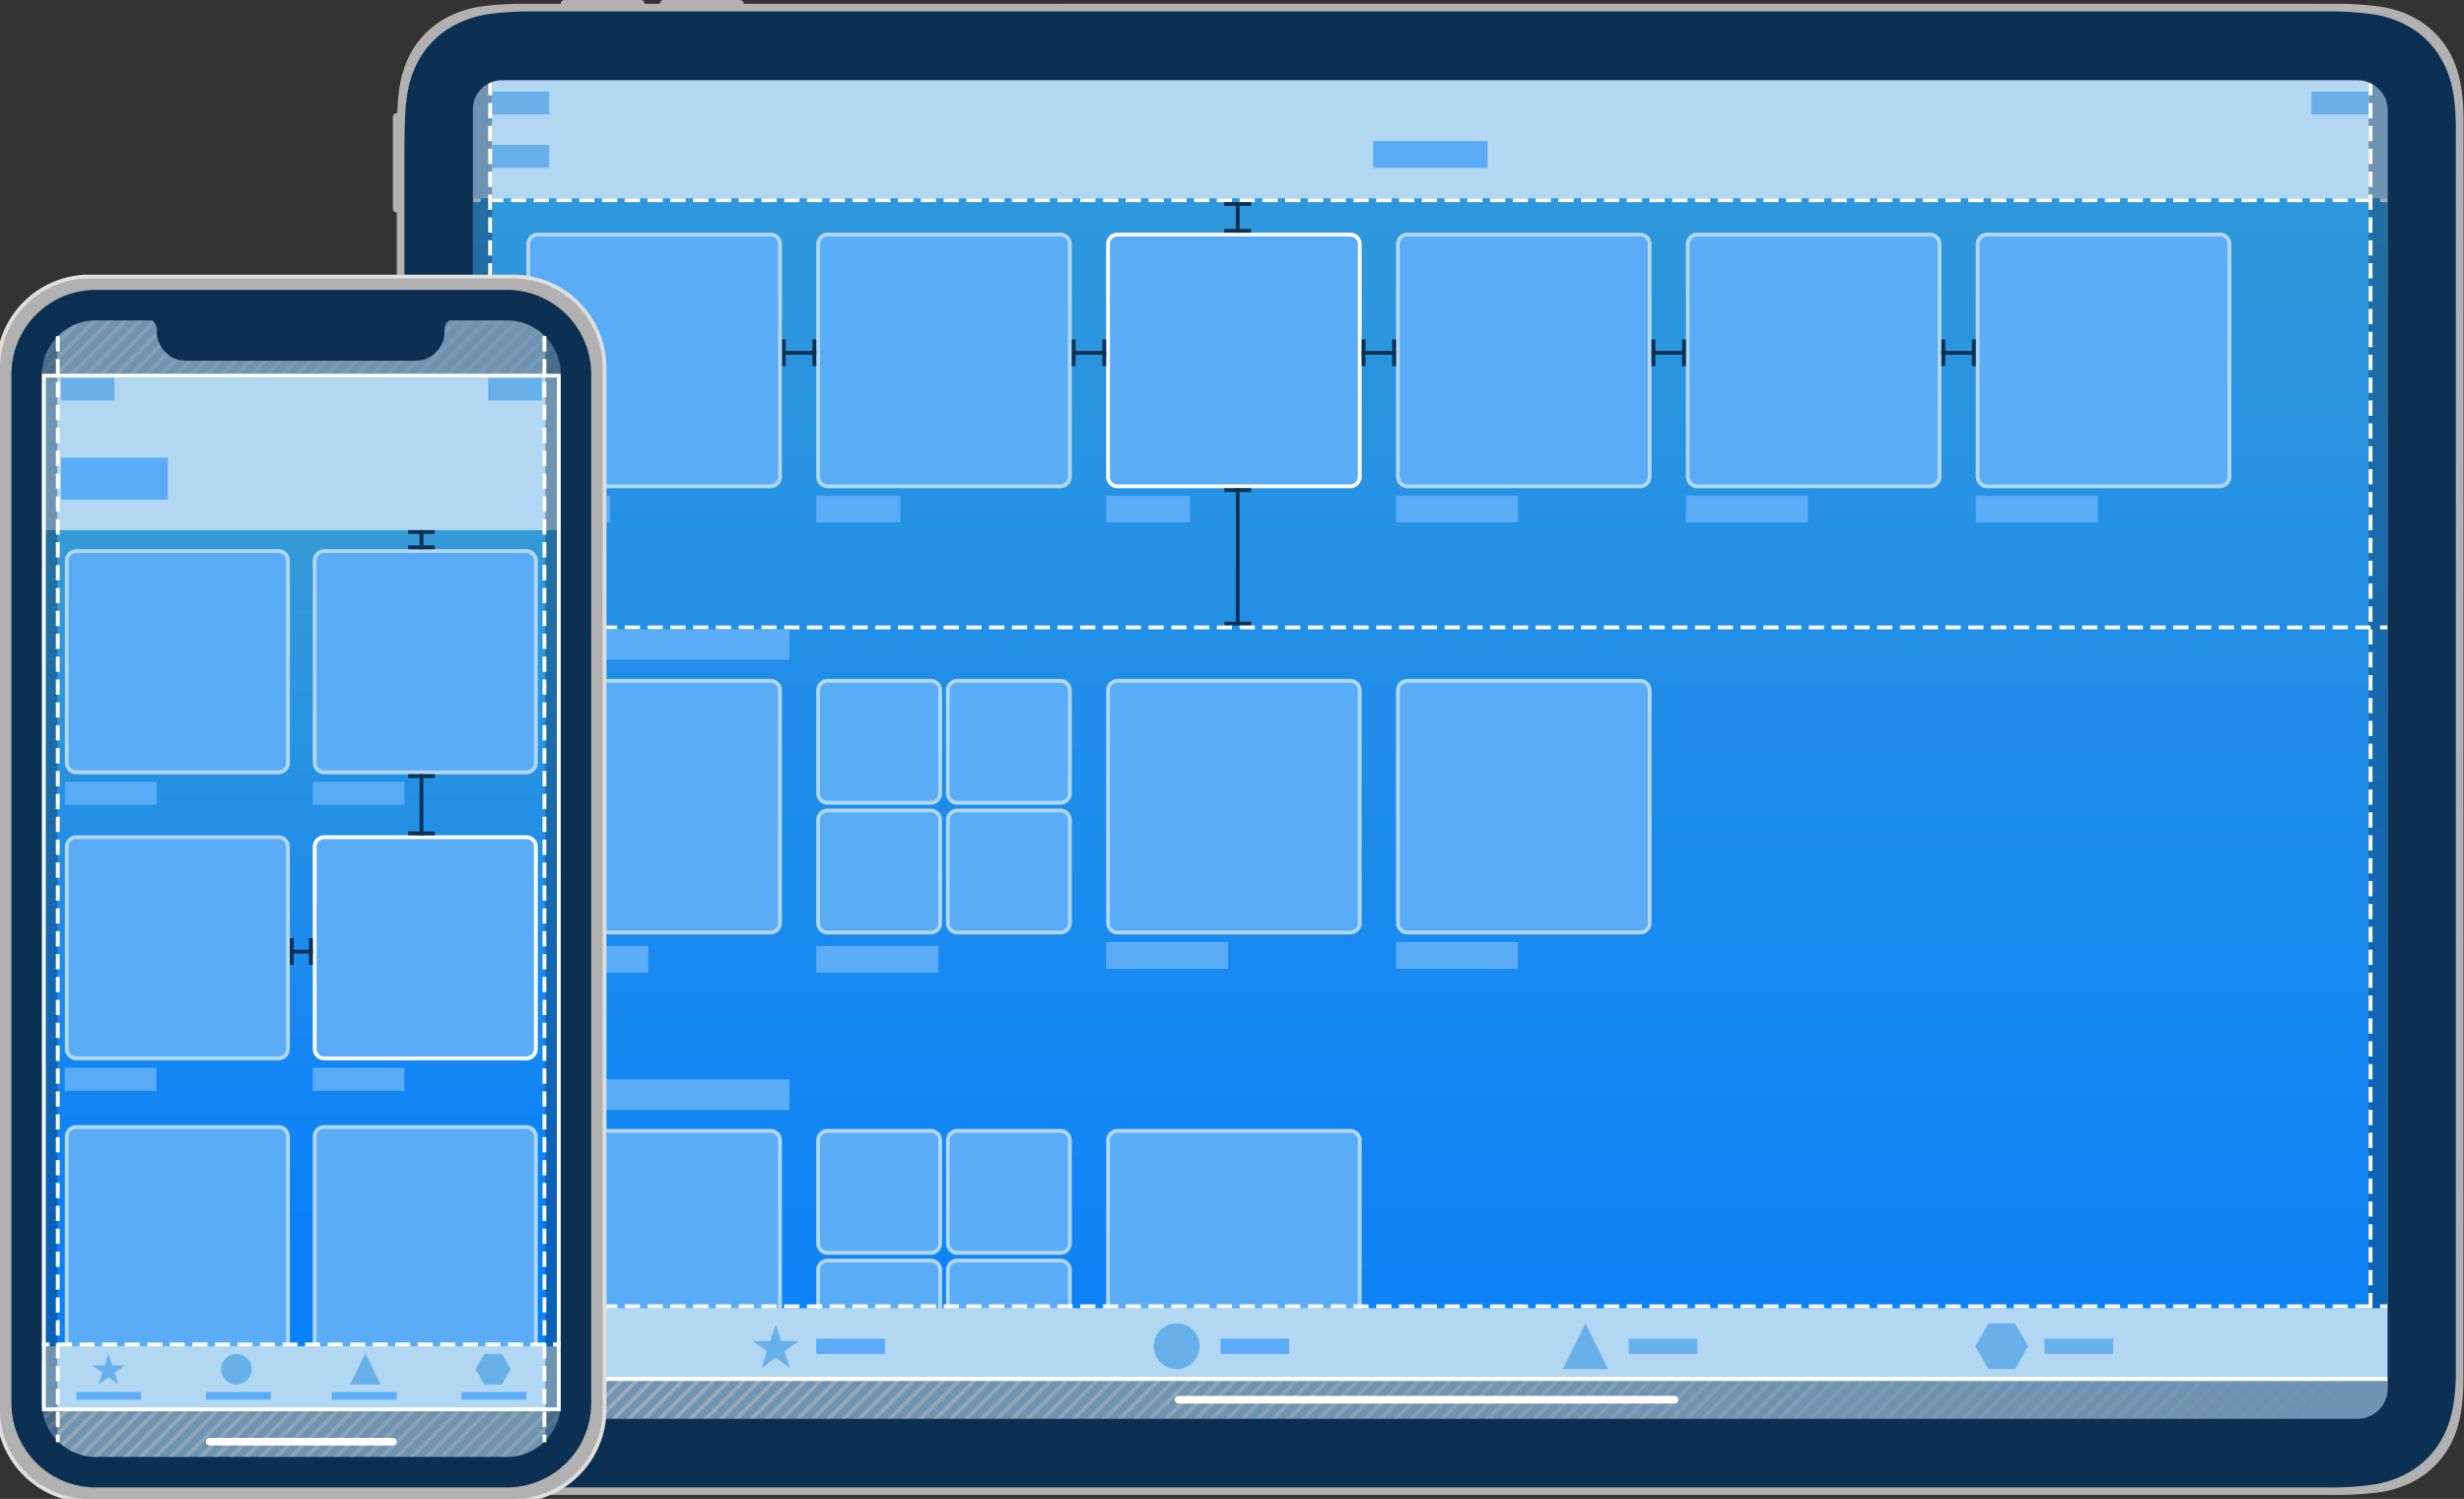 <svg id="Layer_10" data-name="Layer 10" xmlns="http://www.w3.org/2000/svg" xmlns:xlink="http://www.w3.org/1999/xlink" viewBox="0 0 646 393"><rect x="0" y="0" width="646" height="393" fill="#333333" stroke="none"/><defs><style>.cls-1,.cls-10,.cls-100,.cls-101,.cls-102,.cls-103,.cls-104,.cls-105,.cls-106,.cls-107,.cls-108,.cls-109,.cls-11,.cls-110,.cls-111,.cls-112,.cls-113,.cls-114,.cls-115,.cls-116,.cls-117,.cls-118,.cls-119,.cls-12,.cls-120,.cls-121,.cls-122,.cls-123,.cls-124,.cls-125,.cls-126,.cls-127,.cls-128,.cls-129,.cls-13,.cls-130,.cls-131,.cls-132,.cls-133,.cls-134,.cls-135,.cls-136,.cls-137,.cls-138,.cls-139,.cls-14,.cls-140,.cls-141,.cls-142,.cls-143,.cls-144,.cls-145,.cls-146,.cls-147,.cls-148,.cls-149,.cls-15,.cls-150,.cls-151,.cls-152,.cls-153,.cls-154,.cls-155,.cls-156,.cls-157,.cls-158,.cls-159,.cls-16,.cls-160,.cls-161,.cls-162,.cls-163,.cls-164,.cls-165,.cls-166,.cls-167,.cls-168,.cls-169,.cls-17,.cls-170,.cls-171,.cls-172,.cls-173,.cls-174,.cls-175,.cls-176,.cls-177,.cls-178,.cls-179,.cls-18,.cls-180,.cls-181,.cls-182,.cls-183,.cls-184,.cls-185,.cls-186,.cls-187,.cls-188,.cls-189,.cls-19,.cls-190,.cls-191,.cls-192,.cls-193,.cls-194,.cls-195,.cls-196,.cls-197,.cls-198,.cls-199,.cls-20,.cls-200,.cls-201,.cls-202,.cls-203,.cls-204,.cls-205,.cls-206,.cls-21,.cls-211,.cls-212,.cls-213,.cls-214,.cls-215,.cls-216,.cls-217,.cls-218,.cls-219,.cls-22,.cls-220,.cls-221,.cls-222,.cls-223,.cls-224,.cls-225,.cls-226,.cls-227,.cls-228,.cls-229,.cls-23,.cls-230,.cls-231,.cls-232,.cls-233,.cls-234,.cls-235,.cls-236,.cls-237,.cls-238,.cls-239,.cls-24,.cls-240,.cls-241,.cls-242,.cls-243,.cls-244,.cls-245,.cls-246,.cls-247,.cls-248,.cls-249,.cls-25,.cls-252,.cls-253,.cls-26,.cls-27,.cls-28,.cls-29,.cls-3,.cls-30,.cls-31,.cls-32,.cls-33,.cls-34,.cls-35,.cls-36,.cls-37,.cls-38,.cls-39,.cls-4,.cls-40,.cls-41,.cls-42,.cls-43,.cls-44,.cls-45,.cls-46,.cls-47,.cls-48,.cls-49,.cls-5,.cls-50,.cls-51,.cls-52,.cls-53,.cls-54,.cls-55,.cls-56,.cls-57,.cls-58,.cls-59,.cls-6,.cls-60,.cls-61,.cls-62,.cls-63,.cls-64,.cls-65,.cls-66,.cls-67,.cls-68,.cls-69,.cls-7,.cls-70,.cls-71,.cls-72,.cls-73,.cls-74,.cls-76,.cls-77,.cls-8,.cls-84,.cls-85,.cls-87,.cls-88,.cls-89,.cls-9,.cls-90,.cls-91,.cls-92,.cls-93,.cls-94,.cls-95,.cls-96,.cls-97,.cls-98,.cls-99{fill:none;}.cls-2{clip-path:url(#clip-path);}.cls-10,.cls-100,.cls-101,.cls-102,.cls-103,.cls-104,.cls-105,.cls-106,.cls-107,.cls-108,.cls-109,.cls-11,.cls-110,.cls-111,.cls-112,.cls-113,.cls-114,.cls-115,.cls-116,.cls-117,.cls-118,.cls-119,.cls-12,.cls-120,.cls-121,.cls-122,.cls-123,.cls-124,.cls-125,.cls-126,.cls-127,.cls-128,.cls-129,.cls-13,.cls-130,.cls-131,.cls-132,.cls-133,.cls-134,.cls-135,.cls-136,.cls-137,.cls-138,.cls-139,.cls-14,.cls-140,.cls-141,.cls-142,.cls-143,.cls-144,.cls-145,.cls-146,.cls-147,.cls-148,.cls-149,.cls-15,.cls-150,.cls-151,.cls-152,.cls-153,.cls-154,.cls-155,.cls-156,.cls-157,.cls-158,.cls-159,.cls-16,.cls-160,.cls-161,.cls-162,.cls-163,.cls-164,.cls-165,.cls-166,.cls-167,.cls-168,.cls-169,.cls-17,.cls-170,.cls-171,.cls-172,.cls-173,.cls-174,.cls-175,.cls-176,.cls-177,.cls-178,.cls-179,.cls-18,.cls-180,.cls-181,.cls-182,.cls-183,.cls-184,.cls-185,.cls-186,.cls-187,.cls-188,.cls-189,.cls-19,.cls-190,.cls-191,.cls-192,.cls-193,.cls-194,.cls-195,.cls-196,.cls-197,.cls-198,.cls-199,.cls-20,.cls-200,.cls-201,.cls-202,.cls-203,.cls-204,.cls-205,.cls-206,.cls-21,.cls-211,.cls-212,.cls-213,.cls-214,.cls-215,.cls-216,.cls-217,.cls-218,.cls-219,.cls-22,.cls-220,.cls-221,.cls-222,.cls-223,.cls-224,.cls-225,.cls-226,.cls-227,.cls-228,.cls-229,.cls-23,.cls-230,.cls-231,.cls-232,.cls-233,.cls-234,.cls-235,.cls-236,.cls-237,.cls-238,.cls-239,.cls-24,.cls-240,.cls-241,.cls-242,.cls-243,.cls-244,.cls-245,.cls-246,.cls-247,.cls-248,.cls-249,.cls-25,.cls-252,.cls-26,.cls-27,.cls-28,.cls-29,.cls-3,.cls-30,.cls-31,.cls-32,.cls-33,.cls-34,.cls-35,.cls-36,.cls-37,.cls-38,.cls-39,.cls-4,.cls-40,.cls-41,.cls-42,.cls-43,.cls-44,.cls-45,.cls-46,.cls-47,.cls-48,.cls-49,.cls-5,.cls-50,.cls-51,.cls-52,.cls-53,.cls-54,.cls-55,.cls-56,.cls-57,.cls-58,.cls-59,.cls-6,.cls-60,.cls-61,.cls-62,.cls-63,.cls-64,.cls-65,.cls-66,.cls-67,.cls-68,.cls-69,.cls-7,.cls-70,.cls-71,.cls-72,.cls-73,.cls-74,.cls-76,.cls-77,.cls-8,.cls-85,.cls-87,.cls-88,.cls-89,.cls-9,.cls-90,.cls-91,.cls-92,.cls-93,.cls-94,.cls-95,.cls-96,.cls-97,.cls-98,.cls-99{stroke:#fff;}.cls-10,.cls-100,.cls-101,.cls-102,.cls-103,.cls-104,.cls-105,.cls-107,.cls-108,.cls-109,.cls-11,.cls-110,.cls-111,.cls-112,.cls-113,.cls-114,.cls-115,.cls-116,.cls-117,.cls-118,.cls-119,.cls-12,.cls-120,.cls-121,.cls-122,.cls-123,.cls-124,.cls-125,.cls-126,.cls-127,.cls-128,.cls-129,.cls-13,.cls-130,.cls-131,.cls-132,.cls-133,.cls-134,.cls-135,.cls-136,.cls-137,.cls-138,.cls-139,.cls-14,.cls-140,.cls-141,.cls-142,.cls-143,.cls-144,.cls-145,.cls-146,.cls-147,.cls-148,.cls-149,.cls-15,.cls-150,.cls-151,.cls-152,.cls-153,.cls-154,.cls-155,.cls-156,.cls-157,.cls-158,.cls-159,.cls-16,.cls-160,.cls-161,.cls-162,.cls-163,.cls-164,.cls-165,.cls-166,.cls-167,.cls-168,.cls-169,.cls-17,.cls-170,.cls-171,.cls-172,.cls-173,.cls-174,.cls-175,.cls-176,.cls-177,.cls-178,.cls-179,.cls-18,.cls-180,.cls-181,.cls-182,.cls-183,.cls-184,.cls-185,.cls-186,.cls-187,.cls-188,.cls-189,.cls-19,.cls-190,.cls-191,.cls-192,.cls-193,.cls-194,.cls-195,.cls-196,.cls-197,.cls-198,.cls-199,.cls-20,.cls-200,.cls-201,.cls-202,.cls-203,.cls-204,.cls-205,.cls-206,.cls-21,.cls-211,.cls-212,.cls-213,.cls-214,.cls-215,.cls-217,.cls-218,.cls-219,.cls-22,.cls-220,.cls-221,.cls-222,.cls-223,.cls-224,.cls-225,.cls-226,.cls-227,.cls-228,.cls-229,.cls-23,.cls-230,.cls-231,.cls-232,.cls-233,.cls-234,.cls-235,.cls-236,.cls-237,.cls-238,.cls-239,.cls-24,.cls-240,.cls-241,.cls-242,.cls-243,.cls-244,.cls-245,.cls-246,.cls-247,.cls-248,.cls-249,.cls-25,.cls-252,.cls-253,.cls-26,.cls-27,.cls-28,.cls-29,.cls-3,.cls-30,.cls-31,.cls-32,.cls-33,.cls-34,.cls-35,.cls-36,.cls-37,.cls-38,.cls-39,.cls-4,.cls-40,.cls-41,.cls-42,.cls-43,.cls-44,.cls-45,.cls-46,.cls-47,.cls-48,.cls-49,.cls-5,.cls-50,.cls-51,.cls-52,.cls-53,.cls-54,.cls-55,.cls-56,.cls-57,.cls-58,.cls-59,.cls-6,.cls-60,.cls-61,.cls-62,.cls-63,.cls-64,.cls-65,.cls-66,.cls-67,.cls-68,.cls-69,.cls-7,.cls-70,.cls-71,.cls-72,.cls-73,.cls-74,.cls-76,.cls-77,.cls-8,.cls-85,.cls-88,.cls-89,.cls-9,.cls-90,.cls-91,.cls-92,.cls-93,.cls-95,.cls-96,.cls-97,.cls-98,.cls-99{stroke-miterlimit:10;}.cls-3{opacity:0.64;}.cls-4{opacity:0.63;}.cls-5{opacity:0.62;}.cls-6{opacity:0.61;}.cls-7{opacity:0.6;}.cls-8{opacity:0.59;}.cls-9{opacity:0.59;}.cls-10{opacity:0.58;}.cls-11{opacity:0.57;}.cls-12{opacity:0.56;}.cls-13{opacity:0.55;}.cls-14{opacity:0.54;}.cls-15{opacity:0.53;}.cls-16{opacity:0.52;}.cls-17{opacity:0.51;}.cls-18{opacity:0.5;}.cls-19{opacity:0.5;}.cls-20{opacity:0.49;}.cls-21{opacity:0.48;}.cls-22{opacity:0.47;}.cls-23{opacity:0.46;}.cls-24{opacity:0.45;}.cls-25{opacity:0.44;}.cls-26{opacity:0.43;}.cls-27{opacity:0.42;}.cls-28{opacity:0.41;}.cls-29{opacity:0.41;}.cls-30{opacity:0.4;}.cls-31{opacity:0.39;}.cls-32{opacity:0.38;}.cls-33{opacity:0.37;}.cls-34{opacity:0.36;}.cls-35{opacity:0.35;}.cls-36{opacity:0.34;}.cls-37{opacity:0.33;}.cls-38{opacity:0.32;}.cls-39{opacity:0.32;}.cls-40{opacity:0.31;}.cls-41{opacity:0.3;}.cls-42{opacity:0.29;}.cls-43{opacity:0.28;}.cls-44{opacity:0.27;}.cls-45{opacity:0.26;}.cls-46{opacity:0.25;}.cls-47{opacity:0.24;}.cls-48{opacity:0.23;}.cls-49{opacity:0.23;}.cls-50{opacity:0.22;}.cls-51{opacity:0.21;}.cls-52{opacity:0.2;}.cls-53{opacity:0.19;}.cls-54{opacity:0.18;}.cls-55{opacity:0.17;}.cls-56{opacity:0.16;}.cls-57{opacity:0.15;}.cls-58{opacity:0.14;}.cls-59{opacity:0.14;}.cls-60{opacity:0.13;}.cls-61{opacity:0.12;}.cls-62{opacity:0.11;}.cls-63{opacity:0.1;}.cls-64{opacity:0.09;}.cls-65{opacity:0.08;}.cls-66{opacity:0.07;}.cls-67{opacity:0.06;}.cls-68{opacity:0.05;}.cls-69{opacity:0.05;}.cls-70{opacity:0.04;}.cls-71{opacity:0.03;}.cls-72{opacity:0.02;}.cls-73{opacity:0.01;}.cls-74{opacity:0;}.cls-75{fill:url(#linear-gradient);}.cls-77{stroke-dasharray:3.98 1.99;}.cls-78{fill:#5aacf7;}.cls-79{fill:#b2d7f3;}.cls-80{fill:#fff;}.cls-81{opacity:0.4;}.cls-82{fill:#0b3051;}.cls-83{fill:#67b0ea;}.cls-253,.cls-84{stroke:#0b3051;}.cls-85{stroke-dasharray:4 2;}.cls-86{clip-path:url(#clip-path-2);}.cls-87,.cls-94{stroke-miterlimit:10;}.cls-87{opacity:0.99;}.cls-88{opacity:0.98;}.cls-89{opacity:0.97;}.cls-90{opacity:0.97;}.cls-91{opacity:0.96;}.cls-92{opacity:0.95;}.cls-93{opacity:0.94;}.cls-94{opacity:0.93;}.cls-95{opacity:0.92;}.cls-96{opacity:0.92;}.cls-97{opacity:0.91;}.cls-98{opacity:0.9;}.cls-99{opacity:0.89;}.cls-100{opacity:0.88;}.cls-101{opacity:0.87;}.cls-102{opacity:0.87;}.cls-103{opacity:0.86;}.cls-104{opacity:0.85;}.cls-105{opacity:0.84;}.cls-106,.cls-216{stroke-miterlimit:10;}.cls-106{opacity:0.83;}.cls-107{opacity:0.82;}.cls-108{opacity:0.82;}.cls-109{opacity:0.81;}.cls-110{opacity:0.8;}.cls-111{opacity:0.79;}.cls-112{opacity:0.78;}.cls-113{opacity:0.77;}.cls-114{opacity:0.76;}.cls-115{opacity:0.76;}.cls-116{opacity:0.75;}.cls-117{opacity:0.74;}.cls-118{opacity:0.73;}.cls-119{opacity:0.72;}.cls-120{opacity:0.71;}.cls-121{opacity:0.71;}.cls-122{opacity:0.7;}.cls-123{opacity:0.69;}.cls-124{opacity:0.68;}.cls-125{opacity:0.67;}.cls-126{opacity:0.66;}.cls-127{opacity:0.66;}.cls-128{opacity:0.65;}.cls-129{opacity:0.64;}.cls-130{opacity:0.63;}.cls-131{opacity:0.62;}.cls-132{opacity:0.61;}.cls-133{opacity:0.61;}.cls-134{opacity:0.6;}.cls-135{opacity:0.59;}.cls-136{opacity:0.58;}.cls-137{opacity:0.57;}.cls-138{opacity:0.56;}.cls-139{opacity:0.55;}.cls-140{opacity:0.55;}.cls-141{opacity:0.54;}.cls-142{opacity:0.53;}.cls-143{opacity:0.52;}.cls-144{opacity:0.51;}.cls-145{opacity:0.5;}.cls-146{opacity:0.5;}.cls-147{opacity:0.49;}.cls-148{opacity:0.48;}.cls-149{opacity:0.47;}.cls-150{opacity:0.46;}.cls-151{opacity:0.45;}.cls-152{opacity:0.45;}.cls-153{opacity:0.44;}.cls-154{opacity:0.43;}.cls-155{opacity:0.42;}.cls-156{opacity:0.41;}.cls-157{opacity:0.4;}.cls-158{opacity:0.39;}.cls-159{opacity:0.39;}.cls-160{opacity:0.38;}.cls-161{opacity:0.37;}.cls-162{opacity:0.36;}.cls-163{opacity:0.35;}.cls-164{opacity:0.34;}.cls-165{opacity:0.34;}.cls-166{opacity:0.33;}.cls-167{opacity:0.32;}.cls-168{opacity:0.31;}.cls-169{opacity:0.3;}.cls-170{opacity:0.29;}.cls-171{opacity:0.29;}.cls-172{opacity:0.28;}.cls-173{opacity:0.27;}.cls-174{opacity:0.26;}.cls-175{opacity:0.25;}.cls-176{opacity:0.24;}.cls-177{opacity:0.24;}.cls-178{opacity:0.23;}.cls-179{opacity:0.22;}.cls-180{opacity:0.21;}.cls-181{opacity:0.2;}.cls-182{opacity:0.19;}.cls-183{opacity:0.18;}.cls-184{opacity:0.18;}.cls-185{opacity:0.17;}.cls-186{opacity:0.16;}.cls-187{opacity:0.15;}.cls-188{opacity:0.14;}.cls-189{opacity:0.13;}.cls-190{opacity:0.13;}.cls-191{opacity:0.12;}.cls-192{opacity:0.11;}.cls-193{opacity:0.1;}.cls-194{opacity:0.09;}.cls-195{opacity:0.08;}.cls-196{opacity:0.08;}.cls-197{opacity:0.07;}.cls-198{opacity:0.06;}.cls-199{opacity:0.05;}.cls-200{opacity:0.04;}.cls-201{opacity:0.03;}.cls-202{opacity:0.03;}.cls-203{opacity:0.02;}.cls-204{opacity:0.01;}.cls-205,.cls-206{stroke-linecap:round;}.cls-205{stroke-width:2px;}.cls-207{fill:#b1b1b1;}.cls-208{fill:#8a8a8a;}.cls-209{fill:url(#linear-gradient-2);}.cls-210{clip-path:url(#clip-path-3);}.cls-211{opacity:0.99;}.cls-212{opacity:0.98;}.cls-213{opacity:0.97;}.cls-214{opacity:0.96;}.cls-215{opacity:0.95;}.cls-216{opacity:0.95;}.cls-217{opacity:0.94;}.cls-218{opacity:0.93;}.cls-219{opacity:0.92;}.cls-220{opacity:0.91;}.cls-221{opacity:0.9;}.cls-222{opacity:0.89;}.cls-223{opacity:0.88;}.cls-224{opacity:0.87;}.cls-225{opacity:0.86;}.cls-226{opacity:0.86;}.cls-227{opacity:0.85;}.cls-228{opacity:0.84;}.cls-229{opacity:0.83;}.cls-230{opacity:0.82;}.cls-231{opacity:0.81;}.cls-232{opacity:0.8;}.cls-233{opacity:0.79;}.cls-234{opacity:0.78;}.cls-235{opacity:0.77;}.cls-236{opacity:0.77;}.cls-237{opacity:0.76;}.cls-238{opacity:0.75;}.cls-239{opacity:0.74;}.cls-240{opacity:0.73;}.cls-241{opacity:0.72;}.cls-242{opacity:0.71;}.cls-243{opacity:0.7;}.cls-244{opacity:0.69;}.cls-245{opacity:0.68;}.cls-246{opacity:0.68;}.cls-247{opacity:0.67;}.cls-248{opacity:0.66;}.cls-249{opacity:0.65;}.cls-250{clip-path:url(#clip-path-4);}.cls-251{fill:#dfdfdf;}.cls-252{stroke-dasharray:3.94 1.97;}</style><clipPath id="clip-path"><polygon class="cls-1" points="-43.49 245.58 -43.49 372.26 -314.29 372.26 -314.29 245.58 -329.9 245.58 -329.9 382.71 -29.72 382.71 -29.72 245.58 -43.49 245.58"/></clipPath><linearGradient id="linear-gradient" x1="375" y1="379.77" x2="375" y2="-55.35" gradientTransform="translate(571.5 -178.5) rotate(90)" gradientUnits="userSpaceOnUse"><stop offset="0" stop-color="#0980fc"/><stop offset="1" stop-color="#3c9fd0"/></linearGradient><clipPath id="clip-path-2"><rect class="cls-1" x="146.56" y="362.12" width="479.44" height="9.88"/></clipPath><linearGradient id="linear-gradient-2" x1="78.95" y1="323.89" x2="78.95" y2="108.68" gradientTransform="matrix(1, 0, 0, 1, 0, 0)" xlink:href="#linear-gradient"/><clipPath id="clip-path-3"><rect class="cls-1" x="10.1" y="78.97" width="136.78" height="19.28"/></clipPath><clipPath id="clip-path-4"><rect class="cls-1" x="10.56" y="361.25" width="136.78" height="22.03"/></clipPath></defs><title>platform-iOS</title><g class="cls-2"><line class="cls-3" x1="-309.01" y1="383.98" x2="1.63" y2="75.07"/><line class="cls-4" x1="-305.54" y1="384.46" x2="5.1" y2="75.55"/><line class="cls-5" x1="-302.07" y1="384.93" x2="8.58" y2="76.03"/><line class="cls-6" x1="-298.6" y1="385.41" x2="12.05" y2="76.51"/><line class="cls-7" x1="-295.13" y1="385.89" x2="15.52" y2="76.99"/><line class="cls-8" x1="-291.66" y1="386.37" x2="18.99" y2="77.47"/><line class="cls-9" x1="-288.19" y1="386.85" x2="22.46" y2="77.94"/><line class="cls-10" x1="-284.71" y1="387.33" x2="25.93" y2="78.42"/><line class="cls-11" x1="-281.24" y1="387.81" x2="29.4" y2="78.9"/><line class="cls-12" x1="-277.77" y1="388.29" x2="32.87" y2="79.38"/><line class="cls-13" x1="-274.3" y1="388.77" x2="36.34" y2="79.86"/><line class="cls-14" x1="-270.83" y1="389.24" x2="39.81" y2="80.34"/><line class="cls-15" x1="-267.36" y1="389.72" x2="43.28" y2="80.82"/><line class="cls-16" x1="-263.89" y1="390.2" x2="46.75" y2="81.3"/><line class="cls-17" x1="-260.42" y1="390.68" x2="50.22" y2="81.78"/><line class="cls-18" x1="-256.95" y1="391.16" x2="53.69" y2="82.26"/><line class="cls-19" x1="-253.48" y1="391.64" x2="57.16" y2="82.73"/><line class="cls-20" x1="-250.01" y1="392.12" x2="60.63" y2="83.21"/><line class="cls-21" x1="-246.54" y1="392.6" x2="64.1" y2="83.69"/><line class="cls-22" x1="-243.07" y1="393.08" x2="67.57" y2="84.17"/><line class="cls-23" x1="-239.6" y1="393.56" x2="71.04" y2="84.65"/><line class="cls-24" x1="-236.13" y1="394.03" x2="74.51" y2="85.13"/><line class="cls-25" x1="-232.66" y1="394.51" x2="77.98" y2="85.61"/><line class="cls-26" x1="-229.19" y1="394.99" x2="81.45" y2="86.09"/><line class="cls-27" x1="-225.72" y1="395.47" x2="84.92" y2="86.57"/><line class="cls-28" x1="-222.25" y1="395.95" x2="88.39" y2="87.04"/><line class="cls-29" x1="-218.78" y1="396.43" x2="91.86" y2="87.52"/><line class="cls-30" x1="-215.31" y1="396.91" x2="95.33" y2="88"/><line class="cls-31" x1="-211.84" y1="397.39" x2="98.8" y2="88.48"/><line class="cls-32" x1="-208.37" y1="397.87" x2="102.27" y2="88.96"/><line class="cls-33" x1="-204.9" y1="398.34" x2="105.74" y2="89.44"/><line class="cls-34" x1="-201.43" y1="398.82" x2="109.22" y2="89.92"/><line class="cls-35" x1="-197.96" y1="399.3" x2="112.69" y2="90.4"/><line class="cls-36" x1="-194.49" y1="399.78" x2="116.16" y2="90.88"/><line class="cls-37" x1="-191.02" y1="400.26" x2="119.63" y2="91.35"/><line class="cls-38" x1="-187.55" y1="400.74" x2="123.1" y2="91.83"/><line class="cls-39" x1="-184.07" y1="401.22" x2="126.57" y2="92.31"/><line class="cls-40" x1="-180.6" y1="401.7" x2="130.04" y2="92.79"/><line class="cls-41" x1="-177.13" y1="402.18" x2="133.51" y2="93.27"/><line class="cls-42" x1="-173.66" y1="402.65" x2="136.98" y2="93.75"/><line class="cls-43" x1="-170.19" y1="403.13" x2="140.45" y2="94.23"/><line class="cls-44" x1="-166.72" y1="403.61" x2="143.92" y2="94.71"/><line class="cls-45" x1="-163.25" y1="404.09" x2="147.39" y2="95.19"/><line class="cls-46" x1="-159.78" y1="404.57" x2="150.86" y2="95.67"/><line class="cls-47" x1="-156.31" y1="405.05" x2="154.33" y2="96.14"/><line class="cls-48" x1="-152.84" y1="405.53" x2="157.8" y2="96.62"/><line class="cls-49" x1="-149.37" y1="406.01" x2="161.27" y2="97.1"/><line class="cls-50" x1="-145.9" y1="406.49" x2="164.74" y2="97.58"/><line class="cls-51" x1="-142.43" y1="406.97" x2="168.21" y2="98.06"/><line class="cls-52" x1="-138.96" y1="407.44" x2="171.68" y2="98.54"/><line class="cls-53" x1="-135.49" y1="407.92" x2="175.15" y2="99.02"/><line class="cls-54" x1="-132.02" y1="408.4" x2="178.62" y2="99.5"/><line class="cls-55" x1="-128.55" y1="408.88" x2="182.09" y2="99.98"/><line class="cls-56" x1="-125.08" y1="409.36" x2="185.56" y2="100.45"/><line class="cls-57" x1="-121.61" y1="409.84" x2="189.03" y2="100.93"/><line class="cls-58" x1="-118.14" y1="410.32" x2="192.5" y2="101.41"/><line class="cls-59" x1="-114.67" y1="410.8" x2="195.97" y2="101.89"/><line class="cls-60" x1="-111.2" y1="411.28" x2="199.44" y2="102.37"/><line class="cls-61" x1="-107.73" y1="411.75" x2="202.91" y2="102.85"/><line class="cls-62" x1="-104.26" y1="412.23" x2="206.38" y2="103.33"/><line class="cls-63" x1="-100.79" y1="412.71" x2="209.86" y2="103.81"/><line class="cls-64" x1="-97.32" y1="413.19" x2="213.33" y2="104.29"/><line class="cls-65" x1="-93.85" y1="413.67" x2="216.8" y2="104.76"/><line class="cls-66" x1="-90.38" y1="414.15" x2="220.27" y2="105.24"/><line class="cls-67" x1="-86.91" y1="414.63" x2="223.74" y2="105.72"/><line class="cls-68" x1="-83.43" y1="415.11" x2="227.21" y2="106.2"/><line class="cls-69" x1="-79.96" y1="415.59" x2="230.68" y2="106.68"/><line class="cls-70" x1="-76.49" y1="416.07" x2="234.15" y2="107.16"/><line class="cls-71" x1="-73.02" y1="416.54" x2="237.62" y2="107.64"/><line class="cls-72" x1="-69.55" y1="417.02" x2="241.09" y2="108.12"/><line class="cls-73" x1="-66.08" y1="417.5" x2="244.56" y2="108.6"/><line class="cls-74" x1="-62.61" y1="417.98" x2="248.03" y2="109.08"/></g><rect class="cls-75" x="199.5" y="-54.5" width="351" height="502" transform="translate(178.5 571.5) rotate(-90)"/><line class="cls-76" x1="124" y1="52.5" x2="126" y2="52.5"/><line class="cls-77" x1="127.99" y1="52.5" x2="623" y2="52.5"/><line class="cls-76" x1="624" y1="52.5" x2="626" y2="52.5"/><rect class="cls-78" x="214" y="130" width="22" height="7"/><rect class="cls-78" x="214.5" y="61.5" width="66" height="66" rx="2.5" ry="2.5"/><path class="cls-79" d="M278,62a2,2,0,0,1,2,2v61a2,2,0,0,1-2,2H217a2,2,0,0,1-2-2V64a2,2,0,0,1,2-2h61m0-1H217a3,3,0,0,0-3,3v61a3,3,0,0,0,3,3h61a3,3,0,0,0,3-3V64a3,3,0,0,0-3-3Z"/><rect class="cls-78" x="138.5" y="178.5" width="66" height="66" rx="2.5" ry="2.5"/><path class="cls-79" d="M202,179a2,2,0,0,1,2,2v61a2,2,0,0,1-2,2H141a2,2,0,0,1-2-2V181a2,2,0,0,1,2-2h61m0-1H141a3,3,0,0,0-3,3v61a3,3,0,0,0,3,3h61a3,3,0,0,0,3-3V181a3,3,0,0,0-3-3Z"/><rect class="cls-78" x="290" y="130" width="22" height="7"/><rect class="cls-78" x="290.5" y="61.5" width="66" height="66" rx="2.5" ry="2.5"/><path class="cls-80" d="M354,62a2,2,0,0,1,2,2v61a2,2,0,0,1-2,2H293a2,2,0,0,1-2-2V64a2,2,0,0,1,2-2h61m0-1H293a3,3,0,0,0-3,3v61a3,3,0,0,0,3,3h61a3,3,0,0,0,3-3V64a3,3,0,0,0-3-3Z"/><rect class="cls-78" x="290" y="247" width="32" height="7"/><rect class="cls-78" x="290.5" y="178.5" width="66" height="66" rx="2.5" ry="2.5"/><path class="cls-79" d="M354,179a2,2,0,0,1,2,2v61a2,2,0,0,1-2,2H293a2,2,0,0,1-2-2V181a2,2,0,0,1,2-2h61m0-1H293a3,3,0,0,0-3,3v61a3,3,0,0,0,3,3h61a3,3,0,0,0,3-3V181a3,3,0,0,0-3-3Z"/><rect class="cls-78" x="366" y="247" width="32" height="7"/><rect class="cls-78" x="366.5" y="178.5" width="66" height="66" rx="2.5" ry="2.5"/><path class="cls-79" d="M430,179a2,2,0,0,1,2,2v61a2,2,0,0,1-2,2H369a2,2,0,0,1-2-2V181a2,2,0,0,1,2-2h61m0-1H369a3,3,0,0,0-3,3v61a3,3,0,0,0,3,3h61a3,3,0,0,0,3-3V181a3,3,0,0,0-3-3Z"/><rect class="cls-78" x="366" y="130" width="32" height="7"/><rect class="cls-78" x="366.5" y="61.5" width="66" height="66" rx="2.5" ry="2.5"/><path class="cls-79" d="M430,62a2,2,0,0,1,2,2v61a2,2,0,0,1-2,2H369a2,2,0,0,1-2-2V64a2,2,0,0,1,2-2h61m0-1H369a3,3,0,0,0-3,3v61a3,3,0,0,0,3,3h61a3,3,0,0,0,3-3V64a3,3,0,0,0-3-3Z"/><rect class="cls-78" x="442" y="130" width="32" height="7"/><rect class="cls-78" x="442.5" y="61.5" width="66" height="66" rx="2.5" ry="2.5"/><path class="cls-79" d="M506,62a2,2,0,0,1,2,2v61a2,2,0,0,1-2,2H445a2,2,0,0,1-2-2V64a2,2,0,0,1,2-2h61m0-1H445a3,3,0,0,0-3,3v61a3,3,0,0,0,3,3h61a3,3,0,0,0,3-3V64a3,3,0,0,0-3-3Z"/><rect class="cls-78" x="518" y="130" width="32" height="7"/><rect class="cls-78" x="518.5" y="61.5" width="66" height="66" rx="2.5" ry="2.5"/><path class="cls-79" d="M582,62a2,2,0,0,1,2,2v61a2,2,0,0,1-2,2H521a2,2,0,0,1-2-2V64a2,2,0,0,1,2-2h61m0-1H521a3,3,0,0,0-3,3v61a3,3,0,0,0,3,3h61a3,3,0,0,0,3-3V64a3,3,0,0,0-3-3Z"/><rect class="cls-79" x="124" y="21" width="502" height="31"/><g class="cls-81"><rect class="cls-82" x="621" y="21" width="5" height="351"/></g><g class="cls-81"><rect class="cls-82" x="124" y="21" width="5" height="351"/></g><rect class="cls-78" x="360" y="37" width="30" height="7"/><rect class="cls-83" x="129" y="38" width="15" height="6"/><rect class="cls-83" x="129" y="24" width="15" height="6"/><rect class="cls-83" x="606" y="24" width="15" height="6"/><line class="cls-84" x1="281.5" y1="89" x2="281.5" y2="96"/><line class="cls-84" x1="289.5" y1="89" x2="289.5" y2="96"/><line class="cls-84" x1="282" y1="92.5" x2="290" y2="92.5"/><line class="cls-84" x1="205.5" y1="89" x2="205.5" y2="96"/><line class="cls-84" x1="213.5" y1="89" x2="213.5" y2="96"/><line class="cls-84" x1="206" y1="92.5" x2="214" y2="92.5"/><line class="cls-84" x1="129.5" y1="89" x2="129.5" y2="96"/><line class="cls-84" x1="137.5" y1="89" x2="137.5" y2="96"/><line class="cls-84" x1="130" y1="92.5" x2="138" y2="92.5"/><line class="cls-84" x1="328" y1="53.5" x2="321" y2="53.5"/><line class="cls-84" x1="328" y1="60.5" x2="321" y2="60.5"/><line class="cls-84" x1="324.5" y1="53" x2="324.5" y2="61"/><line class="cls-84" x1="328" y1="128.5" x2="321" y2="128.5"/><line class="cls-84" x1="328" y1="163.5" x2="321" y2="163.5"/><line class="cls-84" x1="324.5" y1="128" x2="324.5" y2="163"/><line class="cls-84" x1="365.5" y1="96" x2="365.5" y2="89"/><line class="cls-84" x1="357.5" y1="96" x2="357.5" y2="89"/><line class="cls-84" x1="365.5" y1="92.5" x2="357" y2="92.5"/><line class="cls-84" x1="441.5" y1="96" x2="441.5" y2="89"/><line class="cls-84" x1="433.5" y1="96" x2="433.5" y2="89"/><line class="cls-84" x1="441.5" y1="92.5" x2="433" y2="92.5"/><line class="cls-84" x1="517.5" y1="96" x2="517.5" y2="89"/><line class="cls-84" x1="509.5" y1="96" x2="509.5" y2="89"/><line class="cls-84" x1="517.5" y1="92.5" x2="509" y2="92.5"/><rect class="cls-78" x="138" y="248" width="32" height="7"/><line class="cls-85" x1="128.5" y1="21" x2="128.5" y2="372"/><line class="cls-85" x1="621.5" y1="21" x2="621.5" y2="372"/><line class="cls-76" x1="124" y1="164.5" x2="126" y2="164.5"/><line class="cls-77" x1="127.99" y1="164.5" x2="623" y2="164.5"/><line class="cls-76" x1="624" y1="164.5" x2="626" y2="164.5"/><rect class="cls-78" x="138" y="130" width="22" height="7"/><rect class="cls-78" x="138" y="165" width="69" height="8"/><rect class="cls-78" x="138" y="283" width="69" height="8"/><rect class="cls-78" x="214" y="248" width="32" height="7"/><rect class="cls-78" x="138.5" y="61.5" width="66" height="66" rx="2.5" ry="2.5"/><path class="cls-79" d="M202,62a2,2,0,0,1,2,2v61a2,2,0,0,1-2,2H141a2,2,0,0,1-2-2V64a2,2,0,0,1,2-2h61m0-1H141a3,3,0,0,0-3,3v61a3,3,0,0,0,3,3h61a3,3,0,0,0,3-3V64a3,3,0,0,0-3-3Z"/><rect class="cls-78" x="214.5" y="178.5" width="32" height="32" rx="2.5" ry="2.5"/><path class="cls-79" d="M244,179a2,2,0,0,1,2,2v27a2,2,0,0,1-2,2H217a2,2,0,0,1-2-2V181a2,2,0,0,1,2-2h27m0-1H217a3,3,0,0,0-3,3v27a3,3,0,0,0,3,3h27a3,3,0,0,0,3-3V181a3,3,0,0,0-3-3Z"/><rect class="cls-78" x="248.5" y="178.5" width="32" height="32" rx="2.5" ry="2.5"/><path class="cls-79" d="M278,179a2,2,0,0,1,2,2v27a2,2,0,0,1-2,2H251a2,2,0,0,1-2-2V181a2,2,0,0,1,2-2h27m0-1H251a3,3,0,0,0-3,3v27a3,3,0,0,0,3,3h27a3,3,0,0,0,3-3V181a3,3,0,0,0-3-3Z"/><rect class="cls-78" x="214.5" y="212.5" width="32" height="32" rx="2.5" ry="2.5"/><path class="cls-79" d="M244,213a2,2,0,0,1,2,2v27a2,2,0,0,1-2,2H217a2,2,0,0,1-2-2V215a2,2,0,0,1,2-2h27m0-1H217a3,3,0,0,0-3,3v27a3,3,0,0,0,3,3h27a3,3,0,0,0,3-3V215a3,3,0,0,0-3-3Z"/><rect class="cls-78" x="248.5" y="212.5" width="32" height="32" rx="2.5" ry="2.5"/><path class="cls-79" d="M278,213a2,2,0,0,1,2,2v27a2,2,0,0,1-2,2H251a2,2,0,0,1-2-2V215a2,2,0,0,1,2-2h27m0-1H251a3,3,0,0,0-3,3v27a3,3,0,0,0,3,3h27a3,3,0,0,0,3-3V215a3,3,0,0,0-3-3Z"/><rect class="cls-78" x="214.5" y="296.5" width="32" height="32" rx="2.5" ry="2.5"/><path class="cls-79" d="M244,297a2,2,0,0,1,2,2v27a2,2,0,0,1-2,2H217a2,2,0,0,1-2-2V299a2,2,0,0,1,2-2h27m0-1H217a3,3,0,0,0-3,3v27a3,3,0,0,0,3,3h27a3,3,0,0,0,3-3V299a3,3,0,0,0-3-3Z"/><rect class="cls-78" x="248.5" y="296.5" width="32" height="32" rx="2.5" ry="2.5"/><path class="cls-79" d="M278,297a2,2,0,0,1,2,2v27a2,2,0,0,1-2,2H251a2,2,0,0,1-2-2V299a2,2,0,0,1,2-2h27m0-1H251a3,3,0,0,0-3,3v27a3,3,0,0,0,3,3h27a3,3,0,0,0,3-3V299a3,3,0,0,0-3-3Z"/><rect class="cls-78" x="214.5" y="330.5" width="32" height="32" rx="2.5" ry="2.5"/><path class="cls-79" d="M244,331a2,2,0,0,1,2,2v27a2,2,0,0,1-2,2H217a2,2,0,0,1-2-2V333a2,2,0,0,1,2-2h27m0-1H217a3,3,0,0,0-3,3v27a3,3,0,0,0,3,3h27a3,3,0,0,0,3-3V333a3,3,0,0,0-3-3Z"/><rect class="cls-78" x="248.5" y="330.5" width="32" height="32" rx="2.5" ry="2.5"/><path class="cls-79" d="M278,331a2,2,0,0,1,2,2v27a2,2,0,0,1-2,2H251a2,2,0,0,1-2-2V333a2,2,0,0,1,2-2h27m0-1H251a3,3,0,0,0-3,3v27a3,3,0,0,0,3,3h27a3,3,0,0,0,3-3V333a3,3,0,0,0-3-3Z"/><rect class="cls-78" x="138.5" y="296.5" width="66" height="66" rx="2.5" ry="2.5"/><path class="cls-79" d="M202,297a2,2,0,0,1,2,2v61a2,2,0,0,1-2,2H141a2,2,0,0,1-2-2V299a2,2,0,0,1,2-2h61m0-1H141a3,3,0,0,0-3,3v61a3,3,0,0,0,3,3h61a3,3,0,0,0,3-3V299a3,3,0,0,0-3-3Z"/><rect class="cls-78" x="290.5" y="296.5" width="66" height="66" rx="2.5" ry="2.5"/><path class="cls-79" d="M354,297a2,2,0,0,1,2,2v61a2,2,0,0,1-2,2H293a2,2,0,0,1-2-2V299a2,2,0,0,1,2-2h61m0-1H293a3,3,0,0,0-3,3v61a3,3,0,0,0,3,3h61a3,3,0,0,0,3-3V299a3,3,0,0,0-3-3Z"/><rect class="cls-79" x="124" y="343" width="502" height="29"/><circle class="cls-83" cx="308.5" cy="352.97" r="6"/><rect class="cls-78" x="320" y="351" width="18" height="4"/><rect class="cls-78" x="214" y="351" width="18" height="4"/><polygon class="cls-83" points="203.38 347.26 204.8 351.62 209.38 351.62 205.68 354.31 207.09 358.67 203.38 355.98 199.68 358.67 201.09 354.31 197.38 351.62 201.97 351.62 203.38 347.26"/><rect class="cls-83" x="427" y="351" width="18" height="4"/><polygon class="cls-83" points="409.76 358.96 415.67 346.96 421.57 358.96 409.76 358.96"/><rect class="cls-83" x="536" y="351" width="18" height="4"/><polygon class="cls-83" points="528.27 346.96 521.34 346.96 517.88 352.96 521.34 358.96 528.27 358.96 531.73 352.96 528.27 346.96"/><line class="cls-76" x1="124" y1="342.5" x2="126" y2="342.5"/><line class="cls-77" x1="127.99" y1="342.5" x2="623" y2="342.5"/><line class="cls-76" x1="624" y1="342.5" x2="626" y2="342.5"/><g class="cls-86"><line class="cls-76" x1="2.18" y1="513.82" x2="312.82" y2="204.91"/><line class="cls-87" x1="5.75" y1="514.27" x2="316.39" y2="205.36"/><line class="cls-88" x1="9.33" y1="514.71" x2="319.97" y2="205.81"/><line class="cls-89" x1="12.9" y1="515.16" x2="323.54" y2="206.25"/><line class="cls-90" x1="16.47" y1="515.61" x2="327.11" y2="206.7"/><line class="cls-91" x1="20.04" y1="516.05" x2="330.69" y2="207.15"/><line class="cls-92" x1="23.62" y1="516.5" x2="334.26" y2="207.59"/><line class="cls-93" x1="27.19" y1="516.95" x2="337.83" y2="208.04"/><line class="cls-94" x1="30.76" y1="517.39" x2="341.41" y2="208.49"/><line class="cls-95" x1="34.34" y1="517.84" x2="344.98" y2="208.93"/><line class="cls-96" x1="37.91" y1="518.29" x2="348.55" y2="209.38"/><line class="cls-97" x1="41.48" y1="518.73" x2="352.13" y2="209.83"/><line class="cls-98" x1="45.06" y1="519.18" x2="355.7" y2="210.27"/><line class="cls-99" x1="48.63" y1="519.63" x2="359.27" y2="210.72"/><line class="cls-100" x1="52.2" y1="520.07" x2="362.85" y2="211.17"/><line class="cls-101" x1="55.78" y1="520.52" x2="366.42" y2="211.61"/><line class="cls-102" x1="59.35" y1="520.97" x2="369.99" y2="212.06"/><line class="cls-103" x1="62.92" y1="521.41" x2="373.56" y2="212.51"/><line class="cls-104" x1="66.5" y1="521.86" x2="377.14" y2="212.95"/><line class="cls-105" x1="70.07" y1="522.31" x2="380.71" y2="213.4"/><line class="cls-106" x1="73.64" y1="522.75" x2="384.28" y2="213.85"/><line class="cls-107" x1="77.22" y1="523.2" x2="387.86" y2="214.3"/><line class="cls-108" x1="80.79" y1="523.65" x2="391.43" y2="214.74"/><line class="cls-109" x1="84.36" y1="524.09" x2="395" y2="215.19"/><line class="cls-110" x1="87.94" y1="524.54" x2="398.58" y2="215.64"/><line class="cls-111" x1="91.51" y1="524.99" x2="402.15" y2="216.08"/><line class="cls-112" x1="95.08" y1="525.43" x2="405.72" y2="216.53"/><line class="cls-113" x1="98.65" y1="525.88" x2="409.3" y2="216.98"/><line class="cls-114" x1="102.23" y1="526.33" x2="412.87" y2="217.42"/><line class="cls-115" x1="105.8" y1="526.77" x2="416.44" y2="217.87"/><line class="cls-116" x1="109.37" y1="527.22" x2="420.02" y2="218.32"/><line class="cls-117" x1="112.95" y1="527.67" x2="423.59" y2="218.76"/><line class="cls-118" x1="116.52" y1="528.11" x2="427.16" y2="219.21"/><line class="cls-119" x1="120.09" y1="528.56" x2="430.74" y2="219.66"/><line class="cls-120" x1="123.67" y1="529.01" x2="434.31" y2="220.1"/><line class="cls-121" x1="127.24" y1="529.45" x2="437.88" y2="220.55"/><line class="cls-122" x1="130.81" y1="529.9" x2="441.46" y2="221"/><line class="cls-123" x1="134.39" y1="530.35" x2="445.03" y2="221.44"/><line class="cls-124" x1="137.96" y1="530.8" x2="448.6" y2="221.89"/><line class="cls-125" x1="141.53" y1="531.24" x2="452.17" y2="222.34"/><line class="cls-126" x1="145.11" y1="531.69" x2="455.75" y2="222.78"/><line class="cls-127" x1="148.68" y1="532.14" x2="459.32" y2="223.23"/><line class="cls-128" x1="152.25" y1="532.58" x2="462.89" y2="223.68"/><line class="cls-129" x1="155.83" y1="533.03" x2="466.47" y2="224.12"/><line class="cls-130" x1="159.4" y1="533.48" x2="470.04" y2="224.57"/><line class="cls-131" x1="162.97" y1="533.92" x2="473.61" y2="225.02"/><line class="cls-132" x1="166.55" y1="534.37" x2="477.19" y2="225.46"/><line class="cls-133" x1="170.12" y1="534.82" x2="480.76" y2="225.91"/><line class="cls-134" x1="173.69" y1="535.26" x2="484.33" y2="226.36"/><line class="cls-135" x1="177.26" y1="535.71" x2="487.91" y2="226.8"/><line class="cls-136" x1="180.84" y1="536.16" x2="491.48" y2="227.25"/><line class="cls-137" x1="184.41" y1="536.6" x2="495.05" y2="227.7"/><line class="cls-138" x1="187.98" y1="537.05" x2="498.63" y2="228.14"/><line class="cls-139" x1="191.56" y1="537.5" x2="502.2" y2="228.59"/><line class="cls-140" x1="195.13" y1="537.94" x2="505.77" y2="229.04"/><line class="cls-141" x1="198.7" y1="538.39" x2="509.35" y2="229.48"/><line class="cls-142" x1="202.28" y1="538.84" x2="512.92" y2="229.93"/><line class="cls-143" x1="205.85" y1="539.28" x2="516.49" y2="230.38"/><line class="cls-144" x1="209.42" y1="539.73" x2="520.07" y2="230.82"/><line class="cls-145" x1="213" y1="540.18" x2="523.64" y2="231.27"/><line class="cls-146" x1="216.57" y1="540.62" x2="527.21" y2="231.72"/><line class="cls-147" x1="220.14" y1="541.07" x2="530.78" y2="232.16"/><line class="cls-148" x1="223.72" y1="541.52" x2="534.36" y2="232.61"/><line class="cls-149" x1="227.29" y1="541.96" x2="537.93" y2="233.06"/><line class="cls-150" x1="230.86" y1="542.41" x2="541.5" y2="233.5"/><line class="cls-151" x1="234.44" y1="542.86" x2="545.08" y2="233.95"/><line class="cls-152" x1="238.01" y1="543.3" x2="548.65" y2="234.4"/><line class="cls-153" x1="241.58" y1="543.75" x2="552.22" y2="234.85"/><line class="cls-154" x1="245.16" y1="544.2" x2="555.8" y2="235.29"/><line class="cls-155" x1="248.73" y1="544.64" x2="559.37" y2="235.74"/><line class="cls-156" x1="252.3" y1="545.09" x2="562.94" y2="236.19"/><line class="cls-157" x1="255.87" y1="545.54" x2="566.52" y2="236.63"/><line class="cls-158" x1="259.45" y1="545.98" x2="570.09" y2="237.08"/><line class="cls-159" x1="263.02" y1="546.43" x2="573.66" y2="237.53"/><line class="cls-160" x1="266.59" y1="546.88" x2="577.24" y2="237.97"/><line class="cls-161" x1="270.17" y1="547.32" x2="580.81" y2="238.42"/><line class="cls-162" x1="273.74" y1="547.77" x2="584.38" y2="238.87"/><line class="cls-163" x1="277.31" y1="548.22" x2="587.96" y2="239.31"/><line class="cls-164" x1="280.89" y1="548.66" x2="591.53" y2="239.76"/><line class="cls-165" x1="284.46" y1="549.11" x2="595.1" y2="240.21"/><line class="cls-166" x1="288.03" y1="549.56" x2="598.67" y2="240.65"/><line class="cls-167" x1="291.61" y1="550" x2="602.25" y2="241.1"/><line class="cls-168" x1="295.18" y1="550.45" x2="605.82" y2="241.55"/><line class="cls-169" x1="298.75" y1="550.9" x2="609.39" y2="241.99"/><line class="cls-170" x1="302.33" y1="551.35" x2="612.97" y2="242.44"/><line class="cls-171" x1="305.9" y1="551.79" x2="616.54" y2="242.89"/><line class="cls-172" x1="309.47" y1="552.24" x2="620.11" y2="243.33"/><line class="cls-173" x1="313.05" y1="552.69" x2="623.69" y2="243.78"/><line class="cls-174" x1="316.62" y1="553.13" x2="627.26" y2="244.23"/><line class="cls-175" x1="320.19" y1="553.58" x2="630.83" y2="244.67"/><line class="cls-176" x1="323.77" y1="554.03" x2="634.41" y2="245.12"/><line class="cls-177" x1="327.34" y1="554.47" x2="637.98" y2="245.57"/><line class="cls-178" x1="330.91" y1="554.92" x2="641.55" y2="246.01"/><line class="cls-179" x1="334.48" y1="555.37" x2="645.13" y2="246.46"/><line class="cls-180" x1="338.06" y1="555.81" x2="648.7" y2="246.91"/><line class="cls-181" x1="341.63" y1="556.26" x2="652.27" y2="247.35"/><line class="cls-182" x1="345.2" y1="556.71" x2="655.85" y2="247.8"/><line class="cls-183" x1="348.78" y1="557.15" x2="659.42" y2="248.25"/><line class="cls-184" x1="352.35" y1="557.6" x2="662.99" y2="248.69"/><line class="cls-185" x1="355.92" y1="558.05" x2="666.57" y2="249.14"/><line class="cls-186" x1="359.5" y1="558.49" x2="670.14" y2="249.59"/><line class="cls-187" x1="363.07" y1="558.94" x2="673.71" y2="250.03"/><line class="cls-188" x1="366.64" y1="559.39" x2="677.28" y2="250.48"/><line class="cls-189" x1="370.22" y1="559.83" x2="680.86" y2="250.93"/><line class="cls-190" x1="373.79" y1="560.28" x2="684.43" y2="251.37"/><line class="cls-191" x1="377.36" y1="560.73" x2="688" y2="251.82"/><line class="cls-192" x1="380.94" y1="561.17" x2="691.58" y2="252.27"/><line class="cls-193" x1="384.51" y1="561.62" x2="695.15" y2="252.71"/><line class="cls-194" x1="388.08" y1="562.07" x2="698.72" y2="253.16"/><line class="cls-195" x1="391.66" y1="562.51" x2="702.3" y2="253.61"/><line class="cls-196" x1="395.23" y1="562.96" x2="705.87" y2="254.05"/><line class="cls-197" x1="398.8" y1="563.41" x2="709.44" y2="254.5"/><line class="cls-198" x1="402.38" y1="563.85" x2="713.02" y2="254.95"/><line class="cls-199" x1="405.95" y1="564.3" x2="716.59" y2="255.39"/><line class="cls-200" x1="409.52" y1="564.75" x2="720.16" y2="255.84"/><line class="cls-201" x1="413.09" y1="565.19" x2="723.74" y2="256.29"/><line class="cls-202" x1="416.67" y1="565.64" x2="727.31" y2="256.74"/><line class="cls-203" x1="420.24" y1="566.09" x2="730.88" y2="257.18"/><line class="cls-204" x1="423.81" y1="566.53" x2="734.46" y2="257.63"/><line class="cls-74" x1="427.39" y1="566.98" x2="738.03" y2="258.08"/></g><g class="cls-81"><rect class="cls-82" x="146.56" y="362.12" width="479.44" height="9.88"/></g><line class="cls-205" x1="309" y1="367" x2="439" y2="367"/><line class="cls-206" x1="146" y1="361.5" x2="626.5" y2="361.5"/><path class="cls-207" d="M645.89,30.41c-.19-5.62-.74-10.66-3-15.39-3.65-7.5-10.31-11.79-18.19-13.18A80,80,0,0,0,612.22,1c-6-.05-407.49,0-437.69,0s-30.78,0-36.76,0a79.82,79.82,0,0,0-12.44.81C117.45,3.23,110.78,7.52,107.14,15c-2.3,4.73-2.85,9.77-3,15.39-.1,3-.11,5.34-.11,10.42V352.54c0,4.58,0,7.06.1,10,.19,5.62.73,10.66,3,15.39,3.65,7.5,10.31,11.79,18.19,13.18a73.49,73.49,0,0,0,12.4.84l474.49,0a80,80,0,0,0,12.45-.81c7.88-1.39,14.54-5.68,18.19-13.18,2.29-4.73,2.84-9.77,3-15.39ZM618,372H132a8,8,0,0,1-8-8V28.67A7.68,7.68,0,0,1,131.66,21H618a8,8,0,0,1,8,8V364A8,8,0,0,1,618,372Z"/><path class="cls-207" d="M168,0H148a1,1,0,0,0-1,1V1a1,1,0,0,0,1,1H168a1,1,0,0,0,1-1V1a1,1,0,0,0-1-1Z"/><path class="cls-207" d="M194,0H174a1,1,0,0,0-1,1V1a1,1,0,0,0,1,1H194a1,1,0,0,0,1-1V1a1,1,0,0,0-1-1Z"/><path class="cls-207" d="M104,29.68H104a1,1,0,0,0-1,1V54.72a1,1,0,0,0,1,1H104a1,1,0,0,0,1-1V30.64a1,1,0,0,0-1-1Z"/><path class="cls-82" d="M640.86,17c-3.65-7.5-10.32-11.79-18.21-13.18A80.08,80.08,0,0,0,610.19,3H139.81a80.08,80.08,0,0,0-12.46.81C119.46,5.23,112.79,9.52,109.14,17c-2.3,4.73-2.85,9.76-3,15.38-.1,3-.11,5.34-.11,10.42V350.21c0,5.08,0,7.43.11,10.42.18,5.62.73,10.66,3,15.38,3.65,7.5,10.32,11.8,18.21,13.18a77.7,77.7,0,0,0,12.46.81H610.19a77.7,77.7,0,0,0,12.46-.81c7.89-1.38,14.56-5.68,18.21-13.18,2.3-4.72,2.85-9.76,3-15.38V32.4C643.71,26.78,643.16,21.75,640.86,17ZM626,364a8,8,0,0,1-8,8H132a8,8,0,0,1-8-8V28.65A7.68,7.68,0,0,1,131.67,21H618a8,8,0,0,1,8,8Z"/><path class="cls-208" d="M125.77,198.84a3.42,3.42,0,1,1-3.42,3.42A3.41,3.41,0,0,1,125.77,198.84Z"/><rect class="cls-207" y="116.61" width="1.31" height="11.93"/><rect class="cls-207" y="168.93" width="0.92" height="22.95"/><rect class="cls-207" y="139.56" width="0.92" height="22.95"/><rect class="cls-209" x="10.1" y="83.56" width="137.69" height="299.26"/><rect class="cls-79" x="11" y="99" width="136" height="40"/><path class="cls-79" d="M147.79,99.06H10.1V84.51c.92-2.55,3-4.62,5.54-4.62H147.79Z"/><g class="cls-210"><line class="cls-76" x1="-228.08" y1="115.59" x2="82.56" y2="-193.31"/><line class="cls-211" x1="-224.61" y1="116.07" x2="86.03" y2="-192.84"/><line class="cls-212" x1="-221.14" y1="116.55" x2="89.5" y2="-192.36"/><line class="cls-213" x1="-217.67" y1="117.03" x2="92.97" y2="-191.88"/><line class="cls-214" x1="-214.2" y1="117.51" x2="96.44" y2="-191.4"/><line class="cls-215" x1="-210.73" y1="117.99" x2="99.91" y2="-190.92"/><line class="cls-216" x1="-207.26" y1="118.46" x2="103.38" y2="-190.44"/><line class="cls-217" x1="-203.79" y1="118.94" x2="106.85" y2="-189.96"/><line class="cls-218" x1="-200.32" y1="119.42" x2="110.32" y2="-189.48"/><line class="cls-219" x1="-196.85" y1="119.9" x2="113.79" y2="-189"/><line class="cls-220" x1="-193.38" y1="120.38" x2="117.26" y2="-188.53"/><line class="cls-221" x1="-189.91" y1="120.86" x2="120.73" y2="-188.05"/><line class="cls-222" x1="-186.44" y1="121.34" x2="124.21" y2="-187.57"/><line class="cls-223" x1="-182.97" y1="121.82" x2="127.68" y2="-187.09"/><line class="cls-224" x1="-179.5" y1="122.3" x2="131.15" y2="-186.61"/><line class="cls-225" x1="-176.03" y1="122.77" x2="134.62" y2="-186.13"/><line class="cls-226" x1="-172.56" y1="123.25" x2="138.09" y2="-185.65"/><line class="cls-227" x1="-169.08" y1="123.73" x2="141.56" y2="-185.17"/><line class="cls-228" x1="-165.61" y1="124.21" x2="145.03" y2="-184.69"/><line class="cls-229" x1="-162.14" y1="124.69" x2="148.5" y2="-184.22"/><line class="cls-230" x1="-158.67" y1="125.17" x2="151.97" y2="-183.74"/><line class="cls-231" x1="-155.2" y1="125.65" x2="155.44" y2="-183.26"/><line class="cls-232" x1="-151.73" y1="126.13" x2="158.91" y2="-182.78"/><line class="cls-233" x1="-148.26" y1="126.61" x2="162.38" y2="-182.3"/><line class="cls-234" x1="-144.79" y1="127.09" x2="165.85" y2="-181.82"/><line class="cls-235" x1="-141.32" y1="127.56" x2="169.32" y2="-181.34"/><line class="cls-236" x1="-137.85" y1="128.04" x2="172.79" y2="-180.86"/><line class="cls-237" x1="-134.38" y1="128.52" x2="176.26" y2="-180.38"/><line class="cls-238" x1="-130.91" y1="129" x2="179.73" y2="-179.9"/><line class="cls-239" x1="-127.44" y1="129.48" x2="183.2" y2="-179.43"/><line class="cls-240" x1="-123.97" y1="129.96" x2="186.67" y2="-178.95"/><line class="cls-241" x1="-120.5" y1="130.44" x2="190.14" y2="-178.47"/><line class="cls-242" x1="-117.03" y1="130.92" x2="193.61" y2="-177.99"/><line class="cls-243" x1="-113.56" y1="131.4" x2="197.08" y2="-177.51"/><line class="cls-244" x1="-110.09" y1="131.87" x2="200.55" y2="-177.03"/><line class="cls-245" x1="-106.62" y1="132.35" x2="204.02" y2="-176.55"/><line class="cls-246" x1="-103.15" y1="132.83" x2="207.49" y2="-176.07"/><line class="cls-247" x1="-99.68" y1="133.31" x2="210.96" y2="-175.59"/><line class="cls-248" x1="-96.21" y1="133.79" x2="214.43" y2="-175.12"/><line class="cls-249" x1="-92.74" y1="134.27" x2="217.9" y2="-174.64"/><line class="cls-3" x1="-89.27" y1="134.75" x2="221.37" y2="-174.16"/><line class="cls-4" x1="-85.8" y1="135.23" x2="224.85" y2="-173.68"/><line class="cls-5" x1="-82.33" y1="135.71" x2="228.32" y2="-173.2"/><line class="cls-6" x1="-78.86" y1="136.18" x2="231.79" y2="-172.72"/><line class="cls-7" x1="-75.39" y1="136.66" x2="235.26" y2="-172.24"/><line class="cls-8" x1="-71.92" y1="137.14" x2="238.73" y2="-171.76"/><line class="cls-9" x1="-68.44" y1="137.62" x2="242.2" y2="-171.28"/><line class="cls-10" x1="-64.97" y1="138.1" x2="245.67" y2="-170.8"/><line class="cls-11" x1="-61.5" y1="138.58" x2="249.14" y2="-170.33"/><line class="cls-12" x1="-58.03" y1="139.06" x2="252.61" y2="-169.85"/><line class="cls-13" x1="-54.56" y1="139.54" x2="256.08" y2="-169.37"/><line class="cls-14" x1="-51.09" y1="140.02" x2="259.55" y2="-168.89"/><line class="cls-15" x1="-47.62" y1="140.5" x2="263.02" y2="-168.41"/><line class="cls-16" x1="-44.15" y1="140.97" x2="266.49" y2="-167.93"/><line class="cls-17" x1="-40.68" y1="141.45" x2="269.96" y2="-167.45"/><line class="cls-18" x1="-37.21" y1="141.93" x2="273.43" y2="-166.97"/><line class="cls-19" x1="-33.74" y1="142.41" x2="276.9" y2="-166.49"/><line class="cls-20" x1="-30.27" y1="142.89" x2="280.37" y2="-166.02"/><line class="cls-21" x1="-26.8" y1="143.37" x2="283.84" y2="-165.54"/><line class="cls-22" x1="-23.33" y1="143.85" x2="287.31" y2="-165.06"/><line class="cls-23" x1="-19.86" y1="144.33" x2="290.78" y2="-164.58"/><line class="cls-24" x1="-16.39" y1="144.81" x2="294.25" y2="-164.1"/><line class="cls-25" x1="-12.92" y1="145.28" x2="297.72" y2="-163.62"/><line class="cls-26" x1="-9.45" y1="145.76" x2="301.19" y2="-163.14"/><line class="cls-27" x1="-5.98" y1="146.24" x2="304.66" y2="-162.66"/><line class="cls-28" x1="-2.51" y1="146.72" x2="308.13" y2="-162.18"/><line class="cls-29" x1="0.96" y1="147.2" x2="311.6" y2="-161.71"/><line class="cls-30" x1="4.43" y1="147.68" x2="315.07" y2="-161.23"/><line class="cls-31" x1="7.9" y1="148.16" x2="318.54" y2="-160.75"/><line class="cls-32" x1="11.37" y1="148.64" x2="322.01" y2="-160.27"/><line class="cls-33" x1="14.84" y1="149.12" x2="325.49" y2="-159.79"/><line class="cls-34" x1="18.31" y1="149.59" x2="328.96" y2="-159.31"/><line class="cls-35" x1="21.78" y1="150.07" x2="332.43" y2="-158.83"/><line class="cls-36" x1="25.25" y1="150.55" x2="335.9" y2="-158.35"/><line class="cls-37" x1="28.72" y1="151.03" x2="339.37" y2="-157.87"/><line class="cls-38" x1="32.2" y1="151.51" x2="342.84" y2="-157.39"/><line class="cls-39" x1="35.67" y1="151.99" x2="346.31" y2="-156.92"/><line class="cls-40" x1="39.14" y1="152.47" x2="349.78" y2="-156.44"/><line class="cls-41" x1="42.61" y1="152.95" x2="353.25" y2="-155.96"/><line class="cls-42" x1="46.08" y1="153.43" x2="356.72" y2="-155.48"/><line class="cls-43" x1="49.55" y1="153.91" x2="360.19" y2="-155"/><line class="cls-44" x1="53.02" y1="154.38" x2="363.66" y2="-154.52"/><line class="cls-45" x1="56.49" y1="154.86" x2="367.13" y2="-154.04"/><line class="cls-46" x1="59.96" y1="155.34" x2="370.6" y2="-153.56"/><line class="cls-47" x1="63.43" y1="155.82" x2="374.07" y2="-153.08"/><line class="cls-48" x1="66.9" y1="156.3" x2="377.54" y2="-152.61"/><line class="cls-49" x1="70.37" y1="156.78" x2="381.01" y2="-152.13"/><line class="cls-50" x1="73.84" y1="157.26" x2="384.48" y2="-151.65"/><line class="cls-51" x1="77.31" y1="157.74" x2="387.95" y2="-151.17"/><line class="cls-52" x1="80.78" y1="158.22" x2="391.42" y2="-150.69"/><line class="cls-53" x1="84.25" y1="158.69" x2="394.89" y2="-150.21"/><line class="cls-54" x1="87.72" y1="159.17" x2="398.36" y2="-149.73"/><line class="cls-55" x1="91.19" y1="159.65" x2="401.83" y2="-149.25"/><line class="cls-56" x1="94.66" y1="160.13" x2="405.3" y2="-148.77"/><line class="cls-57" x1="98.13" y1="160.61" x2="408.77" y2="-148.3"/><line class="cls-58" x1="101.6" y1="161.09" x2="412.24" y2="-147.82"/><line class="cls-59" x1="105.07" y1="161.57" x2="415.71" y2="-147.34"/><line class="cls-60" x1="108.54" y1="162.05" x2="419.18" y2="-146.86"/><line class="cls-61" x1="112.01" y1="162.53" x2="422.65" y2="-146.38"/><line class="cls-62" x1="115.48" y1="163.01" x2="426.13" y2="-145.9"/><line class="cls-63" x1="118.95" y1="163.48" x2="429.6" y2="-145.42"/><line class="cls-64" x1="122.42" y1="163.96" x2="433.07" y2="-144.94"/><line class="cls-65" x1="125.89" y1="164.44" x2="436.54" y2="-144.46"/><line class="cls-66" x1="129.36" y1="164.92" x2="440.01" y2="-143.98"/><line class="cls-67" x1="132.84" y1="165.4" x2="443.48" y2="-143.51"/><line class="cls-68" x1="136.31" y1="165.88" x2="446.95" y2="-143.03"/><line class="cls-69" x1="139.78" y1="166.36" x2="450.42" y2="-142.55"/><line class="cls-70" x1="143.25" y1="166.84" x2="453.89" y2="-142.07"/><line class="cls-71" x1="146.72" y1="167.32" x2="457.36" y2="-141.59"/><line class="cls-72" x1="150.19" y1="167.79" x2="460.83" y2="-141.11"/><line class="cls-73" x1="153.66" y1="168.27" x2="464.3" y2="-140.63"/><line class="cls-74" x1="157.13" y1="168.75" x2="467.77" y2="-140.15"/></g><g class="cls-81"><rect class="cls-82" x="9.18" y="360.79" width="139.53" height="22.03"/></g><path class="cls-79" d="M147.79,382.72H10.1V359c.92-2.55,3-4.62,5.54-4.62H147.79Z"/><g class="cls-250"><line class="cls-76" x1="-118.38" y1="426.32" x2="192.26" y2="117.42"/><line class="cls-211" x1="-114.91" y1="426.8" x2="195.73" y2="117.9"/><line class="cls-212" x1="-111.44" y1="427.28" x2="199.2" y2="118.38"/><line class="cls-213" x1="-107.97" y1="427.76" x2="202.67" y2="118.85"/><line class="cls-214" x1="-104.5" y1="428.24" x2="206.14" y2="119.33"/><line class="cls-215" x1="-101.03" y1="428.72" x2="209.61" y2="119.81"/><line class="cls-216" x1="-97.56" y1="429.2" x2="213.08" y2="120.29"/><line class="cls-217" x1="-94.09" y1="429.68" x2="216.55" y2="120.77"/><line class="cls-218" x1="-90.62" y1="430.15" x2="220.02" y2="121.25"/><line class="cls-219" x1="-87.15" y1="430.63" x2="223.49" y2="121.73"/><line class="cls-220" x1="-83.68" y1="431.11" x2="226.96" y2="122.21"/><line class="cls-221" x1="-80.21" y1="431.59" x2="230.43" y2="122.69"/><line class="cls-222" x1="-76.74" y1="432.07" x2="233.9" y2="123.16"/><line class="cls-223" x1="-73.27" y1="432.55" x2="237.37" y2="123.64"/><line class="cls-224" x1="-69.8" y1="433.03" x2="240.84" y2="124.12"/><line class="cls-225" x1="-66.33" y1="433.51" x2="244.31" y2="124.6"/><line class="cls-226" x1="-62.86" y1="433.99" x2="247.78" y2="125.08"/><line class="cls-227" x1="-59.39" y1="434.46" x2="251.25" y2="125.56"/><line class="cls-228" x1="-55.92" y1="434.94" x2="254.72" y2="126.04"/><line class="cls-229" x1="-52.45" y1="435.42" x2="258.19" y2="126.52"/><line class="cls-230" x1="-48.98" y1="435.9" x2="261.67" y2="127"/><line class="cls-231" x1="-45.51" y1="436.38" x2="265.14" y2="127.48"/><line class="cls-232" x1="-42.04" y1="436.86" x2="268.61" y2="127.95"/><line class="cls-233" x1="-38.57" y1="437.34" x2="272.08" y2="128.43"/><line class="cls-234" x1="-35.1" y1="437.82" x2="275.55" y2="128.91"/><line class="cls-235" x1="-31.62" y1="438.3" x2="279.02" y2="129.39"/><line class="cls-236" x1="-28.15" y1="438.78" x2="282.49" y2="129.87"/><line class="cls-237" x1="-24.68" y1="439.25" x2="285.96" y2="130.35"/><line class="cls-238" x1="-21.21" y1="439.73" x2="289.43" y2="130.83"/><line class="cls-239" x1="-17.74" y1="440.21" x2="292.9" y2="131.31"/><line class="cls-240" x1="-14.27" y1="440.69" x2="296.37" y2="131.79"/><line class="cls-241" x1="-10.8" y1="441.17" x2="299.84" y2="132.26"/><line class="cls-242" x1="-7.33" y1="441.65" x2="303.31" y2="132.74"/><line class="cls-243" x1="-3.86" y1="442.13" x2="306.78" y2="133.22"/><line class="cls-244" x1="-0.39" y1="442.61" x2="310.25" y2="133.7"/><line class="cls-245" x1="3.08" y1="443.09" x2="313.72" y2="134.18"/><line class="cls-246" x1="6.55" y1="443.56" x2="317.19" y2="134.66"/><line class="cls-247" x1="10.02" y1="444.04" x2="320.66" y2="135.14"/><line class="cls-248" x1="13.49" y1="444.52" x2="324.13" y2="135.62"/><line class="cls-249" x1="16.96" y1="445" x2="327.6" y2="136.1"/><line class="cls-3" x1="20.43" y1="445.48" x2="331.07" y2="136.57"/><line class="cls-4" x1="23.9" y1="445.96" x2="334.54" y2="137.05"/><line class="cls-5" x1="27.37" y1="446.44" x2="338.01" y2="137.53"/><line class="cls-6" x1="30.84" y1="446.92" x2="341.48" y2="138.01"/><line class="cls-7" x1="34.31" y1="447.4" x2="344.95" y2="138.49"/><line class="cls-8" x1="37.78" y1="447.88" x2="348.42" y2="138.97"/><line class="cls-9" x1="41.25" y1="448.35" x2="351.89" y2="139.45"/><line class="cls-10" x1="44.72" y1="448.83" x2="355.36" y2="139.93"/><line class="cls-11" x1="48.19" y1="449.31" x2="358.83" y2="140.41"/><line class="cls-12" x1="51.66" y1="449.79" x2="362.31" y2="140.89"/><line class="cls-13" x1="55.13" y1="450.27" x2="365.78" y2="141.36"/><line class="cls-14" x1="58.6" y1="450.75" x2="369.25" y2="141.84"/><line class="cls-15" x1="62.07" y1="451.23" x2="372.72" y2="142.32"/><line class="cls-16" x1="65.54" y1="451.71" x2="376.19" y2="142.8"/><line class="cls-17" x1="69.02" y1="452.19" x2="379.66" y2="143.28"/><line class="cls-18" x1="72.49" y1="452.66" x2="383.13" y2="143.76"/><line class="cls-19" x1="75.96" y1="453.14" x2="386.6" y2="144.24"/><line class="cls-20" x1="79.43" y1="453.62" x2="390.07" y2="144.72"/><line class="cls-21" x1="82.9" y1="454.1" x2="393.54" y2="145.2"/><line class="cls-22" x1="86.37" y1="454.58" x2="397.01" y2="145.67"/><line class="cls-23" x1="89.84" y1="455.06" x2="400.48" y2="146.15"/><line class="cls-24" x1="93.31" y1="455.54" x2="403.95" y2="146.63"/><line class="cls-25" x1="96.78" y1="456.02" x2="407.42" y2="147.11"/><line class="cls-26" x1="100.25" y1="456.5" x2="410.89" y2="147.59"/><line class="cls-27" x1="103.72" y1="456.97" x2="414.36" y2="148.07"/><line class="cls-28" x1="107.19" y1="457.45" x2="417.83" y2="148.55"/><line class="cls-29" x1="110.66" y1="457.93" x2="421.3" y2="149.03"/><line class="cls-30" x1="114.13" y1="458.41" x2="424.77" y2="149.51"/><line class="cls-31" x1="117.6" y1="458.89" x2="428.24" y2="149.99"/><line class="cls-32" x1="121.07" y1="459.37" x2="431.71" y2="150.46"/><line class="cls-33" x1="124.54" y1="459.85" x2="435.18" y2="150.94"/><line class="cls-34" x1="128.01" y1="460.33" x2="438.65" y2="151.42"/><line class="cls-35" x1="131.48" y1="460.81" x2="442.12" y2="151.9"/><line class="cls-36" x1="134.95" y1="461.29" x2="445.59" y2="152.38"/><line class="cls-37" x1="138.42" y1="461.76" x2="449.06" y2="152.86"/><line class="cls-38" x1="141.89" y1="462.24" x2="452.53" y2="153.34"/><line class="cls-39" x1="145.36" y1="462.72" x2="456" y2="153.82"/><line class="cls-40" x1="148.83" y1="463.2" x2="459.47" y2="154.3"/><line class="cls-41" x1="152.3" y1="463.68" x2="462.95" y2="154.77"/><line class="cls-42" x1="155.77" y1="464.16" x2="466.42" y2="155.25"/><line class="cls-43" x1="159.24" y1="464.64" x2="469.89" y2="155.73"/><line class="cls-44" x1="162.71" y1="465.12" x2="473.36" y2="156.21"/><line class="cls-45" x1="166.18" y1="465.6" x2="476.83" y2="156.69"/><line class="cls-46" x1="169.66" y1="466.07" x2="480.3" y2="157.17"/><line class="cls-47" x1="173.13" y1="466.55" x2="483.77" y2="157.65"/><line class="cls-48" x1="176.6" y1="467.03" x2="487.24" y2="158.13"/><line class="cls-49" x1="180.07" y1="467.51" x2="490.71" y2="158.61"/><line class="cls-50" x1="183.54" y1="467.99" x2="494.18" y2="159.08"/><line class="cls-51" x1="187.01" y1="468.47" x2="497.65" y2="159.56"/><line class="cls-52" x1="190.48" y1="468.95" x2="501.12" y2="160.04"/><line class="cls-53" x1="193.95" y1="469.43" x2="504.59" y2="160.52"/><line class="cls-54" x1="197.42" y1="469.91" x2="508.06" y2="161"/><line class="cls-55" x1="200.89" y1="470.38" x2="511.53" y2="161.48"/><line class="cls-56" x1="204.36" y1="470.86" x2="515" y2="161.96"/><line class="cls-57" x1="207.83" y1="471.34" x2="518.47" y2="162.44"/><line class="cls-58" x1="211.3" y1="471.82" x2="521.94" y2="162.92"/><line class="cls-59" x1="214.77" y1="472.3" x2="525.41" y2="163.4"/><line class="cls-60" x1="218.24" y1="472.78" x2="528.88" y2="163.87"/><line class="cls-61" x1="221.71" y1="473.26" x2="532.35" y2="164.35"/><line class="cls-62" x1="225.18" y1="473.74" x2="535.82" y2="164.83"/><line class="cls-63" x1="228.65" y1="474.22" x2="539.29" y2="165.31"/><line class="cls-64" x1="232.12" y1="474.7" x2="542.76" y2="165.79"/><line class="cls-65" x1="235.59" y1="475.17" x2="546.23" y2="166.27"/><line class="cls-66" x1="239.06" y1="475.65" x2="549.7" y2="166.75"/><line class="cls-67" x1="242.53" y1="476.13" x2="553.17" y2="167.23"/><line class="cls-68" x1="246" y1="476.61" x2="556.64" y2="167.71"/><line class="cls-69" x1="249.47" y1="477.09" x2="560.11" y2="168.18"/><line class="cls-70" x1="252.94" y1="477.57" x2="563.59" y2="168.66"/><line class="cls-71" x1="256.41" y1="478.05" x2="567.06" y2="169.14"/><line class="cls-72" x1="259.88" y1="478.53" x2="570.53" y2="169.62"/><line class="cls-73" x1="263.35" y1="479.01" x2="574" y2="170.1"/><line class="cls-74" x1="266.82" y1="479.48" x2="577.47" y2="170.58"/></g><path class="cls-78" d="M17.5,353.5V298a2.5,2.5,0,0,1,2.5-2.5H73a2.5,2.5,0,0,1,2.5,2.5v55.5Z"/><path class="cls-79" d="M73,296a2,2,0,0,1,2,2v55H18V298a2,2,0,0,1,2-2H73m0-1H20a3,3,0,0,0-3,3v56H76V298a3,3,0,0,0-3-3Z"/><path class="cls-78" d="M82.5,353.5V298a2.5,2.5,0,0,1,2.5-2.5h53a2.5,2.5,0,0,1,2.5,2.5v55.5Z"/><path class="cls-79" d="M138,296a2,2,0,0,1,2,2v55H83V298a2,2,0,0,1,2-2h53m0-1H85a3,3,0,0,0-3,3v56h59V298a3,3,0,0,0-3-3Z"/><polygon class="cls-79" points="11.04 353 147 353 147 370 11 370 11.04 353"/><path class="cls-251" d="M134.58,82A14.43,14.43,0,0,1,149,96.43V369.57A14.43,14.43,0,0,1,134.58,384H23.42A14.43,14.43,0,0,1,9,369.57V96.43A14.43,14.43,0,0,1,23.42,82H134.58m0-10H23.42A24.45,24.45,0,0,0-1,96.43V369.57A24.45,24.45,0,0,0,23.42,394H134.58A24.45,24.45,0,0,0,159,369.57V96.43A24.45,24.45,0,0,0,134.58,72Z"/><path class="cls-207" d="M134.58,82A14.43,14.43,0,0,1,149,96.43V369.57A14.43,14.43,0,0,1,134.58,384H23.42A14.43,14.43,0,0,1,9,369.57V96.43A14.43,14.43,0,0,1,23.42,82H134.58m0-9H23.42A23.45,23.45,0,0,0,0,96.43V369.57A23.45,23.45,0,0,0,23.42,393H134.58A23.45,23.45,0,0,0,158,369.57V96.43A23.45,23.45,0,0,0,134.58,73Z"/><g class="cls-81"><rect class="cls-82" x="11" y="84" width="4" height="295"/></g><g class="cls-81"><rect class="cls-82" x="143" y="84" width="4" height="296"/></g><g class="cls-81"><rect class="cls-82" x="10" y="83" width="138" height="16"/></g><g class="cls-81"><rect class="cls-82" x="10.1" y="369.97" width="137.7" height="12.85"/></g><path class="cls-82" d="M132.88,84A14.13,14.13,0,0,1,147,98.12V367.88A14.13,14.13,0,0,1,132.88,382H25.12A14.13,14.13,0,0,1,11,367.88V98.12A14.13,14.13,0,0,1,25.12,84H132.88m0-8H25.12A22.12,22.12,0,0,0,3,98.12V367.88A22.12,22.12,0,0,0,25.12,390H132.88A22.12,22.12,0,0,0,155,367.88V98.12A22.12,22.12,0,0,0,132.88,76Z"/><path class="cls-82" d="M120.08,77.14H37.64v6.42c1.09,0,1.56-.18,2.43.59A3.38,3.38,0,0,1,41.13,87a6.45,6.45,0,0,0,.22,1.92,8.44,8.44,0,0,0,2.23,3.61,6.7,6.7,0,0,0,3.32,1.83,18.89,18.89,0,0,0,3.93.22h56a18.89,18.89,0,0,0,3.93-.22,6.7,6.7,0,0,0,3.32-1.83,8.44,8.44,0,0,0,2.23-3.61,6.45,6.45,0,0,0,.22-1.92,3.41,3.41,0,0,1,1.06-2.85c.87-.77,1.41-.59,2.5-.59Z"/><line class="cls-76" x1="11" y1="352.5" x2="13" y2="352.5"/><line class="cls-252" x1="14.97" y1="352.5" x2="144.02" y2="352.5"/><line class="cls-76" x1="145" y1="352.5" x2="147" y2="352.5"/><line class="cls-205" x1="55" y1="378" x2="103" y2="378"/><rect class="cls-78" x="16" y="120" width="28" height="11"/><rect class="cls-83" x="16" y="99" width="14" height="6"/><rect class="cls-83" x="128" y="99" width="14" height="6"/><rect class="cls-76" x="11.5" y="98.5" width="135" height="271"/><circle class="cls-83" cx="62" cy="359" r="4"/><rect class="cls-78" x="54" y="365" width="17" height="2"/><rect class="cls-78" x="20" y="365" width="17" height="2"/><polygon class="cls-83" points="28.46 354.92 29.46 358 32.7 358 30.08 359.9 31.08 362.98 28.46 361.08 25.84 362.98 26.84 359.9 24.22 358 27.46 358 28.46 354.92"/><rect class="cls-78" x="87" y="365" width="17" height="2"/><polygon class="cls-83" points="91.77 363 95.78 354.86 99.78 363 91.77 363"/><rect class="cls-78" x="121" y="365" width="17" height="2"/><polygon class="cls-83" points="131.59 355 126.97 355 124.66 359 126.97 363 131.59 363 133.9 359 131.59 355"/><rect class="cls-78" x="17" y="205" width="24" height="6"/><rect class="cls-78" x="17.5" y="144.5" width="58" height="58" rx="2.5" ry="2.5"/><path class="cls-79" d="M73,145a2,2,0,0,1,2,2v53a2,2,0,0,1-2,2H20a2,2,0,0,1-2-2V147a2,2,0,0,1,2-2H73m0-1H20a3,3,0,0,0-3,3v53a3,3,0,0,0,3,3H73a3,3,0,0,0,3-3V147a3,3,0,0,0-3-3Z"/><rect class="cls-78" x="82" y="205" width="24" height="6"/><rect class="cls-78" x="82.5" y="144.5" width="58" height="58" rx="2.5" ry="2.5"/><path class="cls-79" d="M138,145a2,2,0,0,1,2,2v53a2,2,0,0,1-2,2H85a2,2,0,0,1-2-2V147a2,2,0,0,1,2-2h53m0-1H85a3,3,0,0,0-3,3v53a3,3,0,0,0,3,3h53a3,3,0,0,0,3-3V147a3,3,0,0,0-3-3Z"/><rect class="cls-78" x="17" y="280" width="24" height="6"/><rect class="cls-78" x="17.5" y="219.5" width="58" height="58" rx="2.5" ry="2.5"/><path class="cls-79" d="M73,220a2,2,0,0,1,2,2v53a2,2,0,0,1-2,2H20a2,2,0,0,1-2-2V222a2,2,0,0,1,2-2H73m0-1H20a3,3,0,0,0-3,3v53a3,3,0,0,0,3,3H73a3,3,0,0,0,3-3V222a3,3,0,0,0-3-3Z"/><rect class="cls-78" x="82" y="280" width="24" height="6"/><rect class="cls-78" x="82.5" y="219.5" width="58" height="58" rx="2.5" ry="2.5"/><path class="cls-80" d="M138,220a2,2,0,0,1,2,2v53a2,2,0,0,1-2,2H85a2,2,0,0,1-2-2V222a2,2,0,0,1,2-2h53m0-1H85a3,3,0,0,0-3,3v53a3,3,0,0,0,3,3h53a3,3,0,0,0,3-3V222a3,3,0,0,0-3-3Z"/><line class="cls-253" x1="114" y1="203.5" x2="107" y2="203.5"/><line class="cls-253" x1="114" y1="218.5" x2="107" y2="218.5"/><line class="cls-253" x1="110.5" y1="203" x2="110.5" y2="219"/><line class="cls-253" x1="76.5" y1="246" x2="76.5" y2="253"/><line class="cls-253" x1="81.5" y1="246" x2="81.5" y2="253"/><line class="cls-253" x1="76" y1="249.5" x2="82" y2="249.5"/><line class="cls-253" x1="114" y1="139.5" x2="107" y2="139.5"/><line class="cls-253" x1="114" y1="143.5" x2="107" y2="143.5"/><line class="cls-253" x1="110.5" y1="139" x2="110.5" y2="144"/><line class="cls-85" x1="142.74" y1="88.15" x2="142.74" y2="378.15"/><line class="cls-85" x1="15.15" y1="88.15" x2="15.15" y2="378.15"/></svg>
